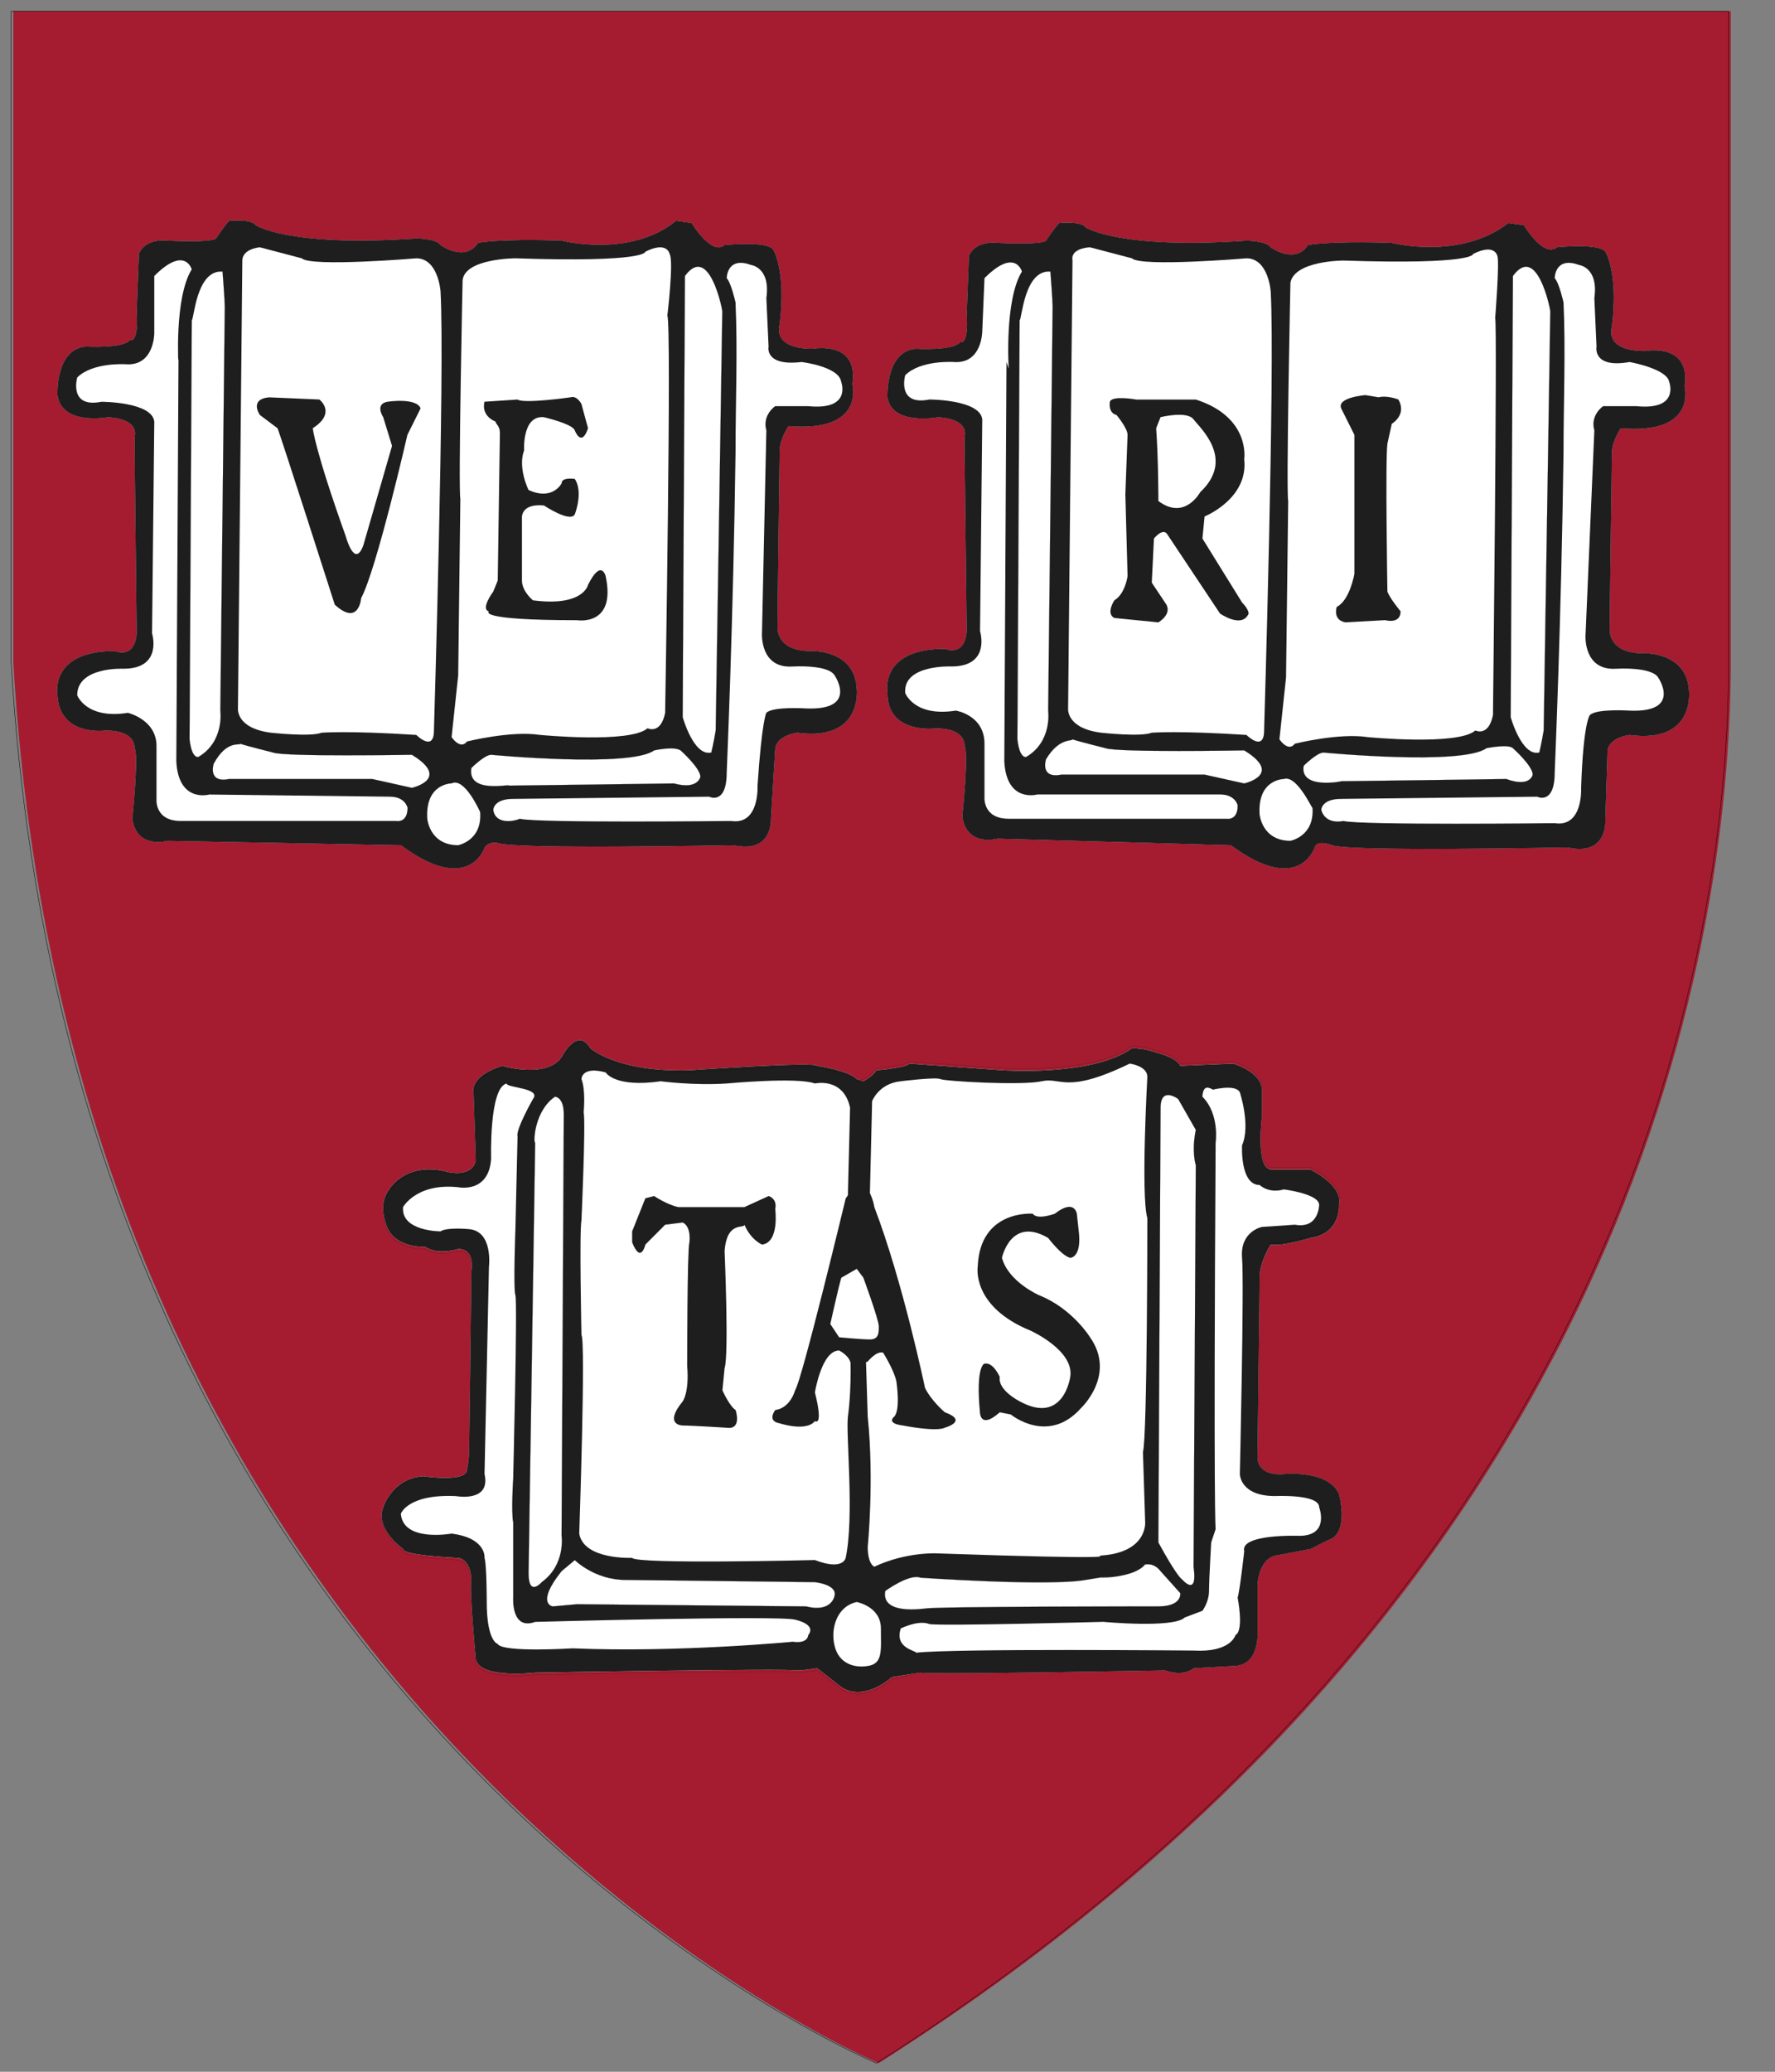 <svg width="36" height="42" viewBox="0 0 36 42" fill="none" xmlns="http://www.w3.org/2000/svg">
<rect x="0" y="0" width="36" height="42" fill="#808080" stroke="none"/>
<g clip-path="url(#clip0_2768_85828)">
<path d="M0.27 0.228H35.103V13.422C35.103 19.461 32.87 32.298 17.821 41.825C17.821 41.825 1.52 34.981 0.27 13.422V0.228Z" fill="#A51C30"/>
<path d="M0.226 0.228H35.059V13.422C35.059 19.461 32.827 32.253 17.777 41.825C17.777 41.825 1.476 35.026 0.226 13.422V0.228Z" stroke="black" stroke-width="0.008"/>
<path d="M26.663 17.18C26.663 17.18 26.351 18.164 24.966 17.135L20.232 17.001C20.232 17.001 19.607 17.18 19.518 16.554C19.518 16.554 19.652 15.257 19.562 15.122C19.562 15.122 19.607 14.765 18.982 14.765C18.982 14.765 18 14.899 18 14.049C18 14.049 17.821 13.154 19.161 13.154C19.161 13.154 19.562 13.333 19.607 12.797C19.607 12.797 19.562 9.129 19.562 8.86C19.562 8.86 19.697 8.503 19.027 8.458C19.027 8.458 18.089 8.637 18 8.055C18 8.055 17.955 7.116 18.58 7.071C18.58 7.071 19.339 7.116 19.473 6.937C19.473 6.937 19.652 7.027 19.607 6.356L19.652 5.193C19.652 5.193 19.741 4.88 20.232 4.924C20.232 4.924 21.126 4.969 21.215 4.88C21.215 4.88 21.393 4.611 21.483 4.522C21.483 4.522 21.929 4.477 22.019 4.611C22.019 4.611 22.689 5.059 25.279 4.88C25.279 4.88 25.681 4.88 25.77 5.014C25.77 5.014 26.261 5.372 26.529 4.969C26.529 4.969 26.931 4.88 28.226 4.924C28.226 4.924 29.611 5.282 30.593 4.522L30.906 4.567C30.906 4.567 31.308 5.237 31.576 5.014C31.576 5.014 32.424 4.924 32.558 5.103C32.558 5.103 32.826 5.506 32.692 6.624C32.692 6.624 32.513 7.116 33.362 7.116C33.362 7.116 34.3 6.937 34.166 7.832C34.166 7.832 34.434 8.816 32.871 8.682C32.871 8.682 32.692 8.95 32.692 9.174C32.692 9.174 32.647 12.394 32.647 12.752C32.647 12.752 32.603 13.244 33.317 13.244C33.317 13.244 34.21 13.199 34.255 14.004C34.255 14.004 34.389 15.078 33.049 14.899C33.049 14.899 32.647 14.944 32.603 15.212L32.558 16.643C32.558 16.643 32.603 17.359 31.799 17.18C31.665 17.18 27.378 17.269 27.02 17.135C26.887 17.09 26.708 17.046 26.663 17.18Z" fill="white"/>
<path d="M17.51 21.921C17.51 21.921 17.689 21.831 17.778 21.697C17.778 21.697 18.359 21.652 18.448 21.563L20.324 21.697C20.324 21.697 22.155 21.831 22.959 21.25C22.959 21.25 23.227 21.25 23.45 21.339C23.45 21.339 23.852 21.429 23.941 21.608L25.013 21.563C25.013 21.563 25.638 21.742 25.593 22.145V22.637C25.593 22.637 25.459 23.665 25.772 23.71H26.576C26.576 23.71 27.246 24.023 27.156 24.426C27.156 24.426 27.201 25.007 26.576 25.097C26.576 25.097 25.995 25.276 25.772 25.231C25.772 25.231 25.593 25.499 25.549 25.812L25.504 29.525C25.504 29.525 25.459 29.927 26.04 29.883C26.04 29.883 26.933 29.793 27.156 30.285C27.156 30.285 27.38 31.09 26.933 31.224L26.576 31.403L25.861 31.538C25.861 31.538 25.549 31.582 25.504 32.119V33.103C25.504 33.103 25.549 33.774 25.013 33.774L24.209 33.819C24.209 33.819 24.03 33.998 23.628 33.863C23.628 33.863 18.805 33.953 18.671 33.908L18.091 33.998C18.091 33.998 17.466 34.579 16.974 34.132L16.572 33.819C16.572 33.819 16.305 33.863 16.171 33.863C16.037 33.819 10.856 33.908 10.856 33.908C10.856 33.908 9.74 34.042 9.65 33.64C9.65 33.64 9.516 32.208 9.561 32.029C9.561 32.029 9.561 31.627 9.293 31.582C9.293 31.582 8.177 31.538 8.177 31.403C8.177 31.403 7.596 31.001 7.775 30.553C7.775 30.553 7.953 29.972 8.579 29.927C8.579 29.927 9.472 30.061 9.472 29.793C9.472 29.793 9.516 29.614 9.516 29.346C9.516 29.346 9.561 25.991 9.561 25.767C9.561 25.767 9.65 25.32 9.293 25.32C9.293 25.32 8.891 25.454 8.623 25.276C8.623 25.276 7.953 25.32 7.819 24.784C7.819 24.784 7.685 24.426 7.864 24.157C7.864 24.157 8.177 23.531 9.07 23.755C9.07 23.755 9.561 23.889 9.65 23.531L9.606 22.189C9.606 22.189 9.472 21.831 10.186 21.608C10.186 21.608 11.079 21.876 11.392 21.429C11.392 21.429 11.705 20.803 11.973 21.25C11.973 21.25 12.508 21.742 13.982 21.697C13.982 21.697 16.528 21.518 16.572 21.608C16.572 21.608 17.198 21.697 17.376 21.876L17.51 21.921Z" fill="white"/>
<path d="M9.829 17.18C9.829 17.18 9.517 18.164 8.132 17.135L3.398 17.046C3.398 17.046 2.773 17.224 2.684 16.598C2.684 16.598 2.818 15.301 2.729 15.167C2.729 15.167 2.773 14.809 2.148 14.809C2.148 14.809 1.21 14.943 1.166 14.094C1.166 14.094 0.987 13.199 2.327 13.199C2.327 13.199 2.729 13.378 2.773 12.841C2.773 12.841 2.729 9.173 2.729 8.86C2.729 8.86 2.863 8.502 2.193 8.458C2.193 8.458 1.255 8.637 1.166 8.01C1.166 8.01 1.121 7.071 1.746 7.026C1.746 7.026 2.505 7.071 2.639 6.892C2.639 6.892 2.818 6.982 2.773 6.311L2.818 5.148C2.818 5.148 2.907 4.835 3.398 4.879C3.398 4.879 4.292 4.924 4.381 4.835C4.381 4.835 4.56 4.566 4.649 4.477C4.649 4.477 5.095 4.432 5.185 4.566C5.185 4.566 5.855 5.014 8.445 4.835C8.445 4.835 8.847 4.835 8.936 4.969C8.936 4.969 9.427 5.327 9.695 4.924C9.695 4.924 10.097 4.835 11.392 4.879C11.392 4.879 12.777 5.237 13.714 4.477L14.027 4.522C14.027 4.522 14.429 5.193 14.697 4.969C14.697 4.969 15.546 4.879 15.679 5.058C15.679 5.058 15.947 5.461 15.813 6.579C15.813 6.579 15.635 7.071 16.483 7.071C16.483 7.071 17.421 6.892 17.287 7.787C17.287 7.787 17.555 8.771 15.992 8.637C15.992 8.637 15.813 8.905 15.813 9.129C15.813 9.129 15.769 12.349 15.769 12.707C15.769 12.707 15.724 13.199 16.439 13.199C16.439 13.199 17.332 13.154 17.376 13.959C17.376 13.959 17.51 15.033 16.171 14.854C16.171 14.854 15.769 14.899 15.724 15.167L15.635 16.598C15.635 16.598 15.679 17.314 14.876 17.135C14.742 17.135 10.454 17.224 10.097 17.09C10.097 17.09 9.919 17.046 9.829 17.18Z" fill="white"/>
<path d="M26.663 17.18C26.663 17.18 26.351 18.164 24.966 17.135L20.232 17.001C20.232 17.001 19.607 17.18 19.518 16.554C19.518 16.554 19.652 15.257 19.562 15.122C19.562 15.122 19.607 14.765 18.982 14.765C18.982 14.765 18 14.899 18 14.049C18 14.049 17.821 13.154 19.161 13.154C19.161 13.154 19.562 13.333 19.607 12.797C19.607 12.797 19.562 9.129 19.562 8.86C19.562 8.86 19.697 8.503 19.027 8.458C19.027 8.458 18.089 8.637 18 8.055C18 8.055 17.955 7.116 18.58 7.071C18.58 7.071 19.339 7.116 19.473 6.937C19.473 6.937 19.652 7.027 19.607 6.356L19.652 5.193C19.652 5.193 19.741 4.88 20.232 4.924C20.232 4.924 21.126 4.969 21.215 4.88C21.215 4.88 21.393 4.611 21.483 4.522C21.483 4.522 21.929 4.477 22.019 4.611C22.019 4.611 22.689 5.059 25.279 4.88C25.279 4.88 25.681 4.88 25.77 5.014C25.77 5.014 26.261 5.372 26.529 4.969C26.529 4.969 26.931 4.88 28.226 4.924C28.226 4.924 29.611 5.282 30.593 4.522L30.906 4.567C30.906 4.567 31.308 5.237 31.576 5.014C31.576 5.014 32.424 4.924 32.558 5.103C32.558 5.103 32.826 5.506 32.692 6.624C32.692 6.624 32.513 7.116 33.362 7.116C33.362 7.116 34.3 6.937 34.166 7.832C34.166 7.832 34.434 8.816 32.871 8.682C32.871 8.682 32.692 8.95 32.692 9.174C32.692 9.174 32.647 12.394 32.647 12.752C32.647 12.752 32.603 13.244 33.317 13.244C33.317 13.244 34.21 13.199 34.255 14.004C34.255 14.004 34.389 15.078 33.049 14.899C33.049 14.899 32.647 14.944 32.603 15.212L32.558 16.643C32.558 16.643 32.603 17.359 31.799 17.18C31.665 17.18 27.378 17.269 27.02 17.135C26.887 17.09 26.708 17.046 26.663 17.18Z" fill="#1E1E1E"/>
<path d="M26.663 17.18C26.663 17.18 26.351 18.164 24.966 17.135L20.232 17.001C20.232 17.001 19.607 17.18 19.518 16.554C19.518 16.554 19.652 15.257 19.562 15.122C19.562 15.122 19.607 14.765 18.982 14.765C18.982 14.765 18 14.899 18 14.049C18 14.049 17.821 13.154 19.161 13.154C19.161 13.154 19.562 13.333 19.607 12.797C19.607 12.797 19.562 9.129 19.562 8.86C19.562 8.86 19.697 8.503 19.027 8.458C19.027 8.458 18.089 8.637 18 8.055C18 8.055 17.955 7.116 18.58 7.071C18.58 7.071 19.339 7.116 19.473 6.937C19.473 6.937 19.652 7.027 19.607 6.356L19.652 5.193C19.652 5.193 19.741 4.88 20.232 4.924C20.232 4.924 21.126 4.969 21.215 4.88C21.215 4.88 21.393 4.611 21.483 4.522C21.483 4.522 21.929 4.477 22.019 4.611C22.019 4.611 22.689 5.059 25.279 4.88C25.279 4.88 25.681 4.88 25.77 5.014C25.77 5.014 26.261 5.372 26.529 4.969C26.529 4.969 26.931 4.88 28.226 4.924C28.226 4.924 29.611 5.282 30.593 4.522L30.906 4.567C30.906 4.567 31.308 5.237 31.576 5.014C31.576 5.014 32.424 4.924 32.558 5.103C32.558 5.103 32.826 5.506 32.692 6.624C32.692 6.624 32.513 7.116 33.362 7.116C33.362 7.116 34.3 6.937 34.166 7.832C34.166 7.832 34.434 8.816 32.871 8.682C32.871 8.682 32.692 8.95 32.692 9.174C32.692 9.174 32.647 12.394 32.647 12.752C32.647 12.752 32.603 13.244 33.317 13.244C33.317 13.244 34.21 13.199 34.255 14.004C34.255 14.004 34.389 15.078 33.049 14.899C33.049 14.899 32.647 14.944 32.603 15.212L32.558 16.643C32.558 16.643 32.603 17.359 31.799 17.18C31.665 17.18 27.378 17.269 27.02 17.135C26.887 17.09 26.708 17.046 26.663 17.18Z" stroke="black" stroke-width="0.002"/>
<path d="M21.304 5.505C21.304 5.505 21.349 6.087 21.349 6.221C21.349 6.355 21.259 14.406 21.259 14.406C21.259 14.406 21.349 15.033 20.813 15.346C20.813 15.346 20.679 15.39 20.634 14.988L20.679 6.489C20.724 6.489 20.768 5.461 21.304 5.505Z" fill="white"/>
<path d="M21.304 5.505C21.304 5.505 21.349 6.087 21.349 6.221C21.349 6.355 21.259 14.406 21.259 14.406C21.259 14.406 21.349 15.033 20.813 15.346C20.813 15.346 20.679 15.39 20.634 14.988L20.679 6.489C20.724 6.489 20.768 5.461 21.304 5.505Z" stroke="black" stroke-width="0.002"/>
<path d="M20.369 15.435C20.369 15.435 20.413 7.473 20.413 7.339C20.369 7.205 20.458 7.473 20.458 7.473C20.458 7.473 20.369 6.087 20.726 5.505C20.726 5.505 20.592 5.013 19.967 5.639L19.922 6.713C19.922 6.713 19.922 7.384 19.341 7.339C19.341 7.339 18.672 7.294 18.359 7.607C18.359 7.607 18.18 8.233 18.85 8.099C18.85 8.099 19.877 8.099 19.922 8.502L19.877 12.796C19.877 12.796 20.101 13.511 19.297 13.511C19.297 13.511 18.314 13.467 18.359 14.048C18.359 14.048 18.538 14.54 19.386 14.406C19.386 14.406 19.967 14.495 19.967 15.077V16.15C19.967 16.15 19.922 16.598 20.458 16.598H24.879C24.879 16.598 25.102 16.642 25.102 16.329C25.102 16.329 25.058 16.106 24.745 16.106H21.038C21.038 16.106 20.413 16.285 20.369 15.435Z" fill="white"/>
<path d="M21.215 15.391C21.215 15.391 21.081 15.793 21.528 15.704H24.431L25.235 15.883C25.235 15.883 26.039 15.704 25.235 15.212C25.235 15.212 22.645 15.257 22.421 15.167C22.421 15.167 21.885 15.033 21.751 14.988C21.751 15.033 21.483 14.944 21.215 15.391Z" fill="white"/>
<path d="M21.215 15.391C21.215 15.391 21.081 15.793 21.528 15.704H24.431L25.235 15.883C25.235 15.883 26.039 15.704 25.235 15.212C25.235 15.212 22.645 15.257 22.421 15.167C22.421 15.167 21.885 15.033 21.751 14.988C21.751 15.033 21.483 14.944 21.215 15.391Z" stroke="black" stroke-width="0.002"/>
<path d="M26.038 15.793C26.038 15.793 25.502 15.793 25.547 16.509C25.547 16.509 25.592 17.045 26.172 17.045C26.172 17.045 26.663 16.956 26.619 16.374C26.619 16.419 26.306 15.703 26.038 15.793Z" fill="white"/>
<path d="M26.441 15.524C26.441 15.524 26.709 15.256 26.843 15.256C26.843 15.256 29.657 15.524 30.148 15.167C30.148 15.167 30.594 15.077 30.684 15.167C30.684 15.167 31.086 15.524 31.086 15.704C31.086 15.704 31.041 15.972 30.55 15.793C30.55 15.793 27.379 15.838 27.2 15.838C27.245 15.838 26.352 16.017 26.441 15.524Z" fill="white"/>
<path d="M26.441 15.524C26.441 15.524 26.709 15.256 26.843 15.256C26.843 15.256 29.657 15.524 30.148 15.167C30.148 15.167 30.594 15.077 30.684 15.167C30.684 15.167 31.086 15.524 31.086 15.704C31.086 15.704 31.041 15.972 30.55 15.793C30.55 15.793 27.379 15.838 27.2 15.838C27.245 15.838 26.352 16.017 26.441 15.524Z" stroke="black" stroke-width="0.002"/>
<path d="M26.798 16.419C26.798 16.419 26.798 16.196 27.2 16.196L31.175 16.151C31.175 16.151 31.532 16.33 31.532 15.659C31.532 15.659 31.666 12.573 31.711 9.173C31.711 8.145 31.755 7.116 31.711 6.132C31.711 6.132 31.621 5.729 31.532 5.64C31.532 5.64 31.532 5.192 32.023 5.371C32.023 5.371 32.425 5.416 32.336 6.042L32.38 7.026C32.38 7.026 32.291 7.474 33.05 7.339C33.05 7.339 33.81 7.474 33.854 7.742C33.854 7.742 34.078 8.323 33.184 8.234H32.514C32.514 8.234 32.246 8.413 32.336 8.726L32.157 12.886C32.157 12.886 32.112 13.601 32.782 13.557C32.782 13.557 33.497 13.512 33.631 13.736C33.631 13.736 34.122 14.451 33.05 14.406C33.05 14.406 32.38 14.362 32.246 14.496C32.246 14.496 32.112 14.63 32.068 15.972C32.068 15.972 32.112 16.777 31.532 16.688C31.532 16.688 27.602 16.732 27.245 16.643C27.245 16.643 26.887 16.732 26.798 16.419Z" fill="white"/>
<path d="M21.752 5.282L21.663 14.362C21.663 14.362 21.618 14.764 22.333 14.854C22.333 14.854 23.137 14.943 23.36 14.854C23.36 14.854 23.896 14.809 25.28 14.899C25.28 14.899 25.638 15.257 25.638 14.809C25.638 14.809 25.861 7.474 25.772 5.908C25.772 5.908 25.727 5.237 25.28 5.237C25.28 5.237 23.137 5.416 22.958 5.237L22.11 5.014C22.02 5.014 21.708 5.058 21.752 5.282Z" fill="white"/>
<path d="M26.172 5.729C26.172 5.729 26.083 9.978 26.127 10.157L26.083 13.735L25.949 14.988C25.949 14.988 26.127 15.256 26.261 15.077C26.261 15.077 27.154 14.854 27.735 14.943C27.735 14.943 29.566 15.122 29.923 14.809C29.923 14.809 30.191 14.943 30.28 14.496C30.28 14.496 30.37 6.579 30.325 6.445C30.325 6.445 30.414 5.327 30.37 5.192C30.37 5.192 30.325 4.924 29.878 5.148C29.878 5.148 29.923 5.371 27.244 5.282C27.244 5.282 26.261 5.282 26.172 5.729Z" fill="white"/>
<path d="M30.684 5.595L30.639 14.54C30.639 14.54 30.862 15.345 31.22 15.256C31.22 15.256 31.264 15.077 31.309 14.809L31.443 6.31C31.443 6.266 31.175 4.924 30.684 5.595Z" fill="white"/>
<path d="M30.684 5.595L30.639 14.54C30.639 14.54 30.862 15.345 31.22 15.256C31.22 15.256 31.264 15.077 31.309 14.809L31.443 6.31C31.443 6.266 31.175 4.924 30.684 5.595Z" stroke="black" stroke-width="0.002"/>
<path d="M27.201 8.278C27.111 8.054 27.692 8.01 27.692 8.01L27.96 8.054C28.139 8.01 28.362 8.099 28.362 8.099C28.54 8.412 28.228 8.591 28.228 8.591L28.139 8.994C28.094 9.307 28.139 11.991 28.139 11.991C28.183 12.125 28.406 12.393 28.406 12.393C28.406 12.662 28.094 12.572 28.094 12.572L27.29 12.617C27.022 12.572 27.111 12.304 27.111 12.304C27.379 12.169 27.469 11.633 27.469 11.633V8.815L27.201 8.278Z" fill="#1E1E1E"/>
<path d="M23.404 10.917L23.36 11.812L23.628 12.214C23.806 12.438 23.494 12.617 23.494 12.617L22.601 12.528C22.422 12.438 22.601 12.17 22.601 12.17C22.824 12.036 22.869 11.678 22.869 11.678L22.824 10.023L22.869 8.815C22.869 8.681 22.645 8.413 22.645 8.413C22.466 8.368 22.511 8.144 22.511 8.144C22.556 8.01 23.047 8.1 23.047 8.1H24.253C25.369 8.457 25.235 9.307 25.235 9.307C25.325 10.112 24.431 10.47 24.431 10.47L24.387 10.917L25.191 12.214C25.325 12.349 25.325 12.438 25.325 12.438C25.191 12.751 24.744 12.438 24.744 12.438L23.672 10.828C23.583 10.694 23.404 10.917 23.404 10.917ZM23.449 8.681C23.494 9.307 23.494 10.157 23.494 10.157C24.03 10.56 24.342 9.978 24.342 9.978C25.057 9.307 24.342 8.681 24.208 8.502C24.074 8.323 23.538 8.457 23.538 8.457L23.449 8.681Z" fill="#1E1E1E"/>
<path d="M17.51 21.921C17.51 21.921 17.689 21.831 17.778 21.697C17.778 21.697 18.359 21.652 18.448 21.563L20.324 21.697C20.324 21.697 22.155 21.831 22.959 21.25C22.959 21.25 23.227 21.25 23.45 21.339C23.45 21.339 23.852 21.429 23.941 21.608L25.013 21.563C25.013 21.563 25.638 21.742 25.593 22.145V22.637C25.593 22.637 25.459 23.665 25.772 23.71H26.576C26.576 23.71 27.246 24.023 27.156 24.426C27.156 24.426 27.201 25.007 26.576 25.097C26.576 25.097 25.995 25.276 25.772 25.231C25.772 25.231 25.593 25.499 25.549 25.812L25.504 29.525C25.504 29.525 25.459 29.927 26.04 29.883C26.04 29.883 26.933 29.793 27.156 30.285C27.156 30.285 27.38 31.09 26.933 31.224L26.576 31.403L25.861 31.538C25.861 31.538 25.549 31.582 25.504 32.119V33.103C25.504 33.103 25.549 33.774 25.013 33.774L24.209 33.819C24.209 33.819 24.03 33.998 23.628 33.863C23.628 33.863 18.805 33.953 18.671 33.908L18.091 33.998C18.091 33.998 17.466 34.579 16.974 34.132L16.572 33.819C16.572 33.819 16.305 33.863 16.171 33.863C16.037 33.819 10.856 33.908 10.856 33.908C10.856 33.908 9.74 34.042 9.65 33.64C9.65 33.64 9.516 32.208 9.561 32.029C9.561 32.029 9.561 31.627 9.293 31.582C9.293 31.582 8.177 31.538 8.177 31.403C8.177 31.403 7.596 31.001 7.775 30.553C7.775 30.553 7.953 29.972 8.579 29.927C8.579 29.927 9.472 30.061 9.472 29.793C9.472 29.793 9.516 29.614 9.516 29.346C9.516 29.346 9.561 25.991 9.561 25.767C9.561 25.767 9.65 25.32 9.293 25.32C9.293 25.32 8.891 25.454 8.623 25.276C8.623 25.276 7.953 25.32 7.819 24.784C7.819 24.784 7.685 24.426 7.864 24.157C7.864 24.157 8.177 23.531 9.07 23.755C9.07 23.755 9.561 23.889 9.65 23.531L9.606 22.189C9.606 22.189 9.472 21.831 10.186 21.608C10.186 21.608 11.079 21.876 11.392 21.429C11.392 21.429 11.705 20.803 11.973 21.25C11.973 21.25 12.508 21.742 13.982 21.697C13.982 21.697 16.528 21.518 16.572 21.608C16.572 21.608 17.198 21.697 17.376 21.876L17.51 21.921Z" fill="#1E1E1E"/>
<path d="M17.51 21.876C17.51 21.876 17.689 21.787 17.778 21.653C17.778 21.653 18.359 21.608 18.448 21.518L20.324 21.653C20.324 21.653 22.155 21.787 22.959 21.205C22.959 21.205 23.227 21.205 23.45 21.295C23.45 21.295 23.852 21.384 23.941 21.563L25.013 21.518C25.013 21.518 25.638 21.697 25.593 22.1V22.592C25.593 22.592 25.459 23.621 25.772 23.666H26.576C26.576 23.666 27.246 23.979 27.156 24.381C27.156 24.381 27.201 24.963 26.576 25.052C26.576 25.052 25.995 25.231 25.772 25.186C25.772 25.186 25.593 25.455 25.549 25.768L25.504 29.525C25.504 29.525 25.459 29.927 26.04 29.883C26.04 29.883 26.933 29.793 27.156 30.285C27.156 30.285 27.38 31.09 26.933 31.225L26.576 31.404L25.861 31.538C25.861 31.538 25.549 31.582 25.504 32.119V33.103C25.504 33.103 25.549 33.774 25.013 33.774L24.209 33.819C24.209 33.819 24.03 33.998 23.628 33.864C23.628 33.864 18.805 33.953 18.671 33.908L18.091 34.042C18.091 34.042 17.466 34.624 16.974 34.177L16.572 33.864C16.572 33.864 16.305 33.908 16.171 33.908C16.037 33.864 10.856 33.953 10.856 33.953C10.856 33.953 9.74 34.087 9.65 33.685C9.65 33.685 9.516 32.253 9.561 32.074C9.561 32.074 9.561 31.672 9.293 31.627C9.293 31.627 8.177 31.582 8.177 31.448C8.177 31.448 7.596 31.001 7.775 30.598C7.775 30.598 7.953 30.017 8.579 29.972C8.579 29.972 9.472 30.106 9.472 29.838C9.472 29.838 9.516 29.659 9.516 29.391C9.516 29.391 9.561 26.036 9.561 25.812C9.561 25.812 9.65 25.365 9.293 25.365C9.293 25.365 8.891 25.499 8.623 25.32C8.623 25.32 7.953 25.365 7.819 24.828C7.819 24.828 7.685 24.471 7.864 24.202C7.864 24.202 8.177 23.576 9.07 23.8C9.07 23.8 9.561 23.934 9.65 23.576L9.606 22.234C9.606 22.234 9.472 21.876 10.186 21.653C10.186 21.653 11.079 21.921 11.392 21.474C11.392 21.474 11.705 20.848 11.973 21.295C11.973 21.295 12.508 21.787 13.982 21.742C13.982 21.742 16.528 21.563 16.572 21.653C16.572 21.653 17.198 21.742 17.376 21.921L17.51 21.876Z" stroke="black" stroke-width="0.002"/>
<path d="M18.269 33.013C18.269 33.013 18.626 32.834 18.849 32.924C19.073 32.968 22.377 32.879 22.377 32.879C22.377 32.879 23.806 33.013 24.029 32.79L24.387 32.655C24.387 32.655 24.521 32.477 24.521 32.253C24.521 32.029 24.565 31.269 24.565 31.269L24.655 31C24.655 31 24.61 30.732 24.655 23.173C24.655 23.173 24.744 22.591 24.387 22.234C24.387 22.234 24.387 22.01 24.521 22.055C24.655 22.099 24.565 22.099 24.565 22.099C24.565 22.099 25.057 21.965 25.146 22.144C25.146 22.144 25.369 22.815 25.191 23.218C25.191 23.218 25.146 24.023 25.548 24.023C25.548 24.023 25.727 24.202 26.039 24.112C26.039 24.112 26.754 24.202 26.754 24.425C26.754 24.425 26.754 24.917 26.262 24.828L25.593 24.873C25.593 24.873 25.146 24.962 25.191 25.499C25.235 26.036 25.146 29.882 25.146 29.882C25.146 29.882 25.146 30.329 25.86 30.329C25.86 30.329 26.754 30.285 26.754 30.553C26.754 30.553 26.977 31.135 26.352 31.135C26.352 31.135 25.146 31.09 25.235 31.448C25.235 31.448 25.146 32.253 25.101 32.387C25.101 32.387 25.235 33.058 25.057 33.147C25.057 33.147 24.967 33.505 24.208 33.461C24.208 33.461 19.34 33.416 18.581 33.505C18.581 33.461 18.135 33.416 18.269 33.013Z" fill="white"/>
<path d="M17.375 32.477C17.375 32.477 17.866 32.566 17.866 33.013C17.866 33.461 17.911 33.729 17.598 33.774C17.33 33.818 17.017 33.729 16.928 33.371C16.839 33.013 16.973 32.566 17.375 32.477Z" fill="white"/>
<path d="M17.954 32.253C17.954 32.253 18.445 31.895 18.669 31.984C18.669 31.984 21.259 32.163 22.018 32.029C22.822 31.895 22.331 31.984 22.331 31.984C22.331 31.984 23.001 31.984 23.224 31.716C23.224 31.716 23.402 31.671 23.537 31.85L23.938 32.297C23.938 32.297 23.983 32.566 23.492 32.566C23.492 32.566 18.892 32.566 18.758 32.611C18.713 32.611 17.865 32.745 17.954 32.253Z" fill="white"/>
<path d="M17.954 32.253C17.954 32.253 18.445 31.895 18.669 31.984C18.669 31.984 21.259 32.163 22.018 32.029C22.822 31.895 22.331 31.984 22.331 31.984C22.331 31.984 23.001 31.984 23.224 31.716C23.224 31.716 23.402 31.671 23.537 31.85L23.938 32.297C23.938 32.297 23.983 32.566 23.492 32.566C23.492 32.566 18.892 32.566 18.758 32.611C18.713 32.611 17.865 32.745 17.954 32.253Z" stroke="black" stroke-width="0.002"/>
<path d="M11.256 22.233C11.256 22.233 11.435 22.233 11.435 22.591L11.39 31.134C11.39 31.134 11.479 31.716 10.988 32.074C10.988 32.074 10.72 32.387 10.72 31.895L10.854 23.173C10.809 23.128 10.854 22.502 11.256 22.233Z" fill="white"/>
<path d="M11.256 22.233C11.256 22.233 11.435 22.233 11.435 22.591L11.39 31.134C11.39 31.134 11.479 31.716 10.988 32.074C10.988 32.074 10.72 32.387 10.72 31.895L10.854 23.173C10.809 23.128 10.854 22.502 11.256 22.233Z" stroke="black" stroke-width="0.002"/>
<path d="M10.81 22.279C10.81 22.279 10.453 22.905 10.497 23.039L10.453 24.918C10.453 24.918 10.408 26.126 10.453 26.26C10.497 26.394 10.408 29.972 10.408 29.972C10.408 29.972 10.363 30.643 10.408 30.867V32.388C10.408 32.388 10.363 33.059 10.854 32.88C10.854 32.88 15.812 32.745 16.124 32.835C16.124 32.835 16.571 32.924 16.392 33.148C16.392 33.148 16.392 33.327 16.079 33.282C16.079 33.282 13.757 33.506 11.614 33.416C11.614 33.416 10.184 33.506 10.095 33.327C10.095 33.327 9.872 33.282 9.872 32.477C9.872 32.477 9.872 31.717 9.827 31.582C9.827 31.582 9.872 31.18 9.157 31.09C9.157 31.09 8.175 31.269 8.13 30.688C8.13 30.688 8.264 30.285 9.247 30.33C9.247 30.33 9.961 30.464 9.827 29.883L9.917 25.678C9.917 25.678 10.006 24.963 9.515 24.918C9.515 24.918 9.068 24.873 8.934 24.963C8.934 24.963 8.13 24.963 8.175 24.471C8.175 24.471 8.443 23.979 9.291 24.068C9.291 24.068 9.917 24.202 9.961 23.487C9.961 23.487 9.917 22.055 10.274 21.966C10.274 22.055 10.988 22.055 10.81 22.279Z" fill="white"/>
<path d="M11.658 31.627C11.658 31.627 12.06 32.029 12.685 32.029L16.526 32.074C16.526 32.074 16.973 32.119 16.928 32.343C16.928 32.343 16.883 32.7 16.347 32.566L11.703 32.522L11.212 32.566C11.212 32.566 10.854 32.522 11.39 31.851L11.658 31.627Z" fill="white"/>
<path d="M11.658 31.627C11.658 31.627 12.06 32.029 12.685 32.029L16.526 32.074C16.526 32.074 16.973 32.119 16.928 32.343C16.928 32.343 16.883 32.7 16.347 32.566L11.703 32.522L11.212 32.566C11.212 32.566 10.854 32.522 11.39 31.851L11.658 31.627Z" stroke="black" stroke-width="0.002"/>
<path d="M23.494 31.27C23.494 31.27 23.851 31.94 23.985 32.03C23.985 32.03 24.297 32.388 24.208 31.762L24.253 23.621C24.253 23.621 24.163 23.352 24.253 22.905L23.895 22.279C23.895 22.279 23.538 22.011 23.538 22.458L23.494 31.135V31.27Z" fill="white"/>
<path d="M23.494 31.27C23.494 31.27 23.851 31.94 23.985 32.03C23.985 32.03 24.297 32.388 24.208 31.762L24.253 23.621C24.253 23.621 24.163 23.352 24.253 22.905L23.895 22.279C23.895 22.279 23.538 22.011 23.538 22.458L23.494 31.135V31.27Z" stroke="black" stroke-width="0.002"/>
<path d="M17.241 27.377C17.241 27.377 17.286 28.048 17.197 28.719C17.152 29.077 17.331 30.732 17.152 31.582C17.152 31.582 17.107 31.85 16.527 31.626C16.527 31.626 12.909 31.716 12.82 31.582C12.82 31.582 11.838 31.626 11.748 31.09C11.748 31.09 11.882 27.198 11.793 27.064C11.793 27.064 11.748 24.962 11.793 24.738C11.793 24.738 11.882 22.77 11.838 22.547C11.838 22.547 11.882 22.099 11.793 21.876C11.793 21.876 11.793 21.607 12.284 21.741C12.284 21.741 12.463 22.055 13.401 21.92C13.401 21.92 14.071 22.01 14.741 21.965C14.741 21.965 16.17 21.831 16.527 21.965C16.527 21.965 17.107 21.831 17.241 22.457L17.197 24.201L17.375 24.783L17.554 24.649L17.643 24.201L17.688 22.323C17.688 22.323 17.822 21.965 18.268 21.92C18.268 21.92 18.983 21.831 19.072 21.876C19.162 21.92 20.725 22.01 21.127 21.92C21.529 21.831 21.618 22.189 22.913 21.562C22.913 21.562 23.27 21.607 23.27 21.831C23.27 21.831 23.136 24.246 23.27 24.694C23.27 24.694 23.27 29.122 23.181 29.435L23.226 30.866C23.226 30.866 23.27 31.492 22.288 31.537C22.288 31.537 22.913 31.626 19.028 31.492C19.028 31.492 18.402 31.448 17.733 31.761C17.733 31.761 17.599 31.716 17.599 31.358C17.599 31.358 17.733 30.016 17.599 28.719L17.554 27.288L17.241 27.377Z" fill="white"/>
<path d="M14.696 25.365C14.696 25.365 14.786 27.468 14.696 27.736L14.652 28.183C14.652 28.183 14.786 28.496 14.92 28.586C14.92 28.586 15.054 28.988 14.741 28.944C14.741 28.944 14.027 28.899 13.848 28.899C13.848 28.899 13.446 28.899 13.848 28.407C13.848 28.407 13.982 28.228 13.937 27.691C13.937 27.691 13.937 25.321 13.982 25.186C13.982 25.186 14.027 24.873 13.848 24.784L13.491 24.828L13.089 25.231C13.089 25.231 12.999 25.634 12.821 25.186V24.963L13.089 24.292L13.267 24.247C13.267 24.247 13.535 24.426 13.758 24.471H15.098L15.589 24.247C15.589 24.247 15.768 24.292 15.723 24.515C15.723 24.515 15.813 25.186 15.456 25.231C15.456 25.231 15.232 25.142 15.098 24.828C15.098 24.918 14.741 24.739 14.696 25.365Z" fill="#1E1E1E"/>
<path d="M20.946 24.605C20.946 24.605 19.875 24.515 19.83 25.678C19.83 25.678 19.696 26.484 20.902 26.976C20.902 26.976 21.795 27.378 21.706 27.915C21.706 27.915 21.572 28.899 20.678 28.407C20.678 28.407 20.232 28.183 20.277 27.915C20.277 27.915 20.143 27.602 19.964 27.646C19.964 27.646 19.785 27.691 19.875 28.631C19.875 28.631 19.875 28.988 20.277 28.631L20.5 28.675C20.5 28.675 21.259 29.302 21.929 28.541C21.929 28.541 22.643 27.87 22.108 27.11C22.108 27.11 21.75 26.528 21.08 26.26C21.08 26.26 20.455 25.992 20.321 25.5C20.321 25.5 20.5 24.65 21.259 25.097C21.259 25.097 21.527 25.455 21.706 25.5C21.706 25.5 21.929 25.5 21.884 25.008L21.84 24.605C21.84 24.605 21.795 24.292 21.393 24.605C21.393 24.605 21.036 24.739 20.946 24.605Z" fill="#1E1E1E"/>
<path d="M17.51 24.023C17.689 24.157 17.733 24.471 17.733 24.471C18.314 25.991 18.761 28.138 18.761 28.138C18.895 28.407 19.162 28.63 19.162 28.63C19.654 28.809 19.162 28.943 19.162 28.943C18.984 29.033 18.314 28.899 18.314 28.899C17.957 28.854 18.135 28.72 18.135 28.72C18.269 28.585 18.18 28.004 18.18 28.004C18.135 27.78 17.912 27.423 17.912 27.423C17.778 27.378 17.599 27.602 17.599 27.602C17.599 27.602 17.287 27.736 17.242 27.602C17.198 27.467 17.019 27.378 17.019 27.378C16.662 27.378 16.528 28.228 16.528 28.228C16.706 28.943 16.528 28.809 16.528 28.809C16.349 29.033 15.813 28.854 15.813 28.854C15.545 28.809 15.724 28.585 15.724 28.585C16.036 28.541 16.126 28.183 16.126 28.183C16.26 28.004 17.153 24.292 17.153 24.292C17.242 24.202 17.287 23.889 17.51 24.023ZM17.064 25.902C17.019 26.036 16.84 26.841 16.84 26.841L17.019 27.11C17.019 27.11 17.465 27.154 17.644 27.154C17.823 27.154 17.823 27.02 17.823 26.886C17.823 26.752 17.51 25.902 17.51 25.902L17.376 25.723L17.064 25.902Z" fill="#1E1E1E"/>
<path d="M9.829 17.18C9.829 17.18 9.517 18.164 8.132 17.135L3.398 17.046C3.398 17.046 2.773 17.224 2.684 16.598C2.684 16.598 2.818 15.301 2.729 15.167C2.729 15.167 2.773 14.809 2.148 14.809C2.148 14.809 1.21 14.943 1.166 14.094C1.166 14.094 0.987 13.199 2.327 13.199C2.327 13.199 2.729 13.378 2.773 12.841C2.773 12.841 2.729 9.173 2.729 8.86C2.729 8.86 2.863 8.502 2.193 8.458C2.193 8.458 1.255 8.637 1.166 8.01C1.166 8.01 1.121 7.071 1.746 7.026C1.746 7.026 2.505 7.071 2.639 6.892C2.639 6.892 2.818 6.982 2.773 6.311L2.818 5.148C2.818 5.148 2.907 4.835 3.398 4.879C3.398 4.879 4.292 4.924 4.381 4.835C4.381 4.835 4.56 4.566 4.649 4.477C4.649 4.477 5.095 4.432 5.185 4.566C5.185 4.566 5.855 5.014 8.445 4.835C8.445 4.835 8.847 4.835 8.936 4.969C8.936 4.969 9.427 5.327 9.695 4.924C9.695 4.924 10.097 4.835 11.392 4.879C11.392 4.879 12.777 5.237 13.714 4.477L14.027 4.522C14.027 4.522 14.429 5.193 14.697 4.969C14.697 4.969 15.546 4.879 15.679 5.058C15.679 5.058 15.947 5.461 15.813 6.579C15.813 6.579 15.635 7.071 16.483 7.071C16.483 7.071 17.421 6.892 17.287 7.787C17.287 7.787 17.555 8.771 15.992 8.637C15.992 8.637 15.813 8.905 15.813 9.129C15.813 9.129 15.769 12.349 15.769 12.707C15.769 12.707 15.724 13.199 16.439 13.199C16.439 13.199 17.332 13.154 17.376 13.959C17.376 13.959 17.51 15.033 16.171 14.854C16.171 14.854 15.769 14.899 15.724 15.167L15.635 16.598C15.635 16.598 15.679 17.314 14.876 17.135C14.742 17.135 10.454 17.224 10.097 17.09C10.097 17.09 9.919 17.046 9.829 17.18Z" fill="#1E1E1E"/>
<path d="M9.829 17.18C9.829 17.18 9.517 18.164 8.132 17.135L3.398 17.046C3.398 17.046 2.773 17.224 2.684 16.598C2.684 16.598 2.818 15.301 2.729 15.167C2.729 15.167 2.773 14.809 2.148 14.809C2.148 14.809 1.21 14.943 1.166 14.094C1.166 14.094 0.987 13.199 2.327 13.199C2.327 13.199 2.729 13.378 2.773 12.841C2.773 12.841 2.729 9.173 2.729 8.86C2.729 8.86 2.863 8.502 2.193 8.458C2.193 8.458 1.255 8.637 1.166 8.01C1.166 8.01 1.121 7.071 1.746 7.026C1.746 7.026 2.505 7.071 2.639 6.892C2.639 6.892 2.818 6.982 2.773 6.311L2.818 5.148C2.818 5.148 2.907 4.835 3.398 4.879C3.398 4.879 4.292 4.924 4.381 4.835C4.381 4.835 4.56 4.566 4.649 4.477C4.649 4.477 5.095 4.432 5.185 4.566C5.185 4.566 5.855 5.014 8.445 4.835C8.445 4.835 8.847 4.835 8.936 4.969C8.936 4.969 9.427 5.327 9.695 4.924C9.695 4.924 10.097 4.835 11.392 4.879C11.392 4.879 12.777 5.237 13.714 4.477L14.027 4.522C14.027 4.522 14.429 5.193 14.697 4.969C14.697 4.969 15.546 4.879 15.679 5.058C15.679 5.058 15.947 5.461 15.813 6.579C15.813 6.579 15.635 7.071 16.483 7.071C16.483 7.071 17.421 6.892 17.287 7.787C17.287 7.787 17.555 8.771 15.992 8.637C15.992 8.637 15.813 8.905 15.813 9.129C15.813 9.129 15.769 12.349 15.769 12.707C15.769 12.707 15.724 13.199 16.439 13.199C16.439 13.199 17.332 13.154 17.376 13.959C17.376 13.959 17.51 15.033 16.171 14.854C16.171 14.854 15.769 14.899 15.724 15.167L15.635 16.598C15.635 16.598 15.679 17.314 14.876 17.135C14.742 17.135 10.454 17.224 10.097 17.09C10.097 17.09 9.919 17.046 9.829 17.18Z" stroke="black" stroke-width="0.002"/>
<path d="M4.514 5.505C4.514 5.505 4.559 6.087 4.559 6.221C4.559 6.355 4.469 14.406 4.469 14.406C4.469 14.406 4.559 15.033 4.023 15.346C4.023 15.346 3.889 15.39 3.844 14.988L3.889 6.489C3.933 6.489 3.978 5.461 4.514 5.505Z" fill="white"/>
<path d="M4.514 5.505C4.514 5.505 4.559 6.087 4.559 6.221C4.559 6.355 4.469 14.406 4.469 14.406C4.469 14.406 4.559 15.033 4.023 15.346C4.023 15.346 3.889 15.39 3.844 14.988L3.889 6.489C3.933 6.489 3.978 5.461 4.514 5.505Z" stroke="black" stroke-width="0.002"/>
<path d="M3.576 15.435C3.576 15.435 3.62 7.474 3.62 7.295C3.576 7.161 3.62 7.429 3.62 7.429C3.62 7.429 3.531 6.043 3.888 5.461C3.888 5.461 3.754 4.969 3.129 5.595V6.758C3.129 6.758 3.129 7.429 2.548 7.384C2.548 7.384 1.879 7.34 1.566 7.653C1.566 7.653 1.387 8.279 2.057 8.145C2.057 8.145 3.084 8.145 3.129 8.547L3.084 12.841C3.084 12.841 3.308 13.557 2.504 13.557C2.504 13.557 1.566 13.512 1.566 14.094C1.566 14.094 1.745 14.586 2.593 14.451C2.593 14.451 3.174 14.586 3.174 15.122V16.196C3.174 16.196 3.129 16.643 3.665 16.643H8.041C8.041 16.643 8.265 16.688 8.265 16.375C8.265 16.375 8.22 16.151 7.907 16.151L4.245 16.107C4.245 16.107 3.62 16.285 3.576 15.435Z" fill="white"/>
<path d="M4.335 15.48C4.335 15.48 4.201 15.882 4.647 15.793H7.55L8.354 15.972C8.354 15.972 9.158 15.793 8.354 15.301C8.354 15.301 5.764 15.345 5.54 15.256C5.54 15.256 5.005 15.122 4.871 15.077C4.871 15.122 4.603 14.988 4.335 15.48Z" fill="white"/>
<path d="M4.335 15.48C4.335 15.48 4.201 15.882 4.647 15.793H7.55L8.354 15.972C8.354 15.972 9.158 15.793 8.354 15.301C8.354 15.301 5.764 15.345 5.54 15.256C5.54 15.256 5.005 15.122 4.871 15.077C4.871 15.122 4.603 14.988 4.335 15.48Z" stroke="black" stroke-width="0.002"/>
<path d="M9.157 15.882C9.157 15.882 8.621 15.882 8.666 16.598C8.666 16.598 8.711 17.134 9.291 17.134C9.291 17.134 9.783 17.045 9.738 16.463C9.738 16.463 9.425 15.748 9.157 15.882Z" fill="white"/>
<path d="M9.56 15.569C9.56 15.569 9.828 15.301 9.962 15.301C9.962 15.301 12.776 15.569 13.267 15.212C13.267 15.212 13.669 15.122 13.803 15.212C13.803 15.212 14.205 15.569 14.205 15.748C14.205 15.748 14.16 16.017 13.669 15.883C13.669 15.883 10.454 15.927 10.32 15.927C10.364 15.883 9.471 16.106 9.56 15.569Z" fill="white"/>
<path d="M9.56 15.569C9.56 15.569 9.828 15.301 9.962 15.301C9.962 15.301 12.776 15.569 13.267 15.212C13.267 15.212 13.669 15.122 13.803 15.212C13.803 15.212 14.205 15.569 14.205 15.748C14.205 15.748 14.16 16.017 13.669 15.883C13.669 15.883 10.454 15.927 10.32 15.927C10.364 15.883 9.471 16.106 9.56 15.569Z" stroke="black" stroke-width="0.002"/>
<path d="M10.005 16.419C10.005 16.419 10.005 16.196 10.407 16.196L14.382 16.151C14.382 16.151 14.739 16.33 14.739 15.659C14.739 15.659 14.873 12.573 14.918 9.173C14.918 8.145 14.962 7.116 14.918 6.132C14.918 6.132 14.828 5.729 14.739 5.64C14.739 5.64 14.739 5.192 15.23 5.371C15.23 5.371 15.632 5.416 15.543 6.042L15.588 7.026C15.588 7.026 15.498 7.429 16.257 7.339C16.257 7.339 17.017 7.429 17.061 7.742C17.061 7.742 17.285 8.323 16.391 8.234H15.722C15.722 8.234 15.454 8.413 15.543 8.726L15.454 12.841C15.454 12.841 15.409 13.557 16.079 13.512C16.079 13.512 16.793 13.467 16.927 13.691C16.927 13.691 17.419 14.406 16.347 14.362C16.347 14.362 15.677 14.317 15.543 14.451C15.543 14.451 15.454 14.585 15.364 15.927C15.364 15.927 15.409 16.732 14.828 16.643C14.828 16.643 10.898 16.688 10.541 16.598C10.452 16.643 10.05 16.732 10.005 16.419Z" fill="white"/>
<path d="M4.915 5.282L4.826 14.362C4.826 14.362 4.781 14.764 5.496 14.854C5.496 14.854 6.3 14.943 6.523 14.854C6.523 14.854 7.059 14.809 8.443 14.899C8.443 14.899 8.801 15.257 8.801 14.809C8.801 14.809 9.024 7.474 8.935 5.908C8.935 5.908 8.89 5.237 8.443 5.237C8.443 5.237 6.3 5.416 6.121 5.237L5.273 5.014C5.228 5.014 4.915 5.058 4.915 5.282Z" fill="white"/>
<path d="M13.891 5.595L13.846 14.54C13.846 14.54 14.069 15.345 14.427 15.256C14.427 15.256 14.471 15.077 14.516 14.809L14.65 6.31C14.65 6.266 14.382 4.924 13.891 5.595Z" fill="white"/>
<path d="M13.891 5.595L13.846 14.54C13.846 14.54 14.069 15.345 14.427 15.256C14.427 15.256 14.471 15.077 14.516 14.809L14.65 6.31C14.65 6.266 14.382 4.924 13.891 5.595Z" stroke="black" stroke-width="0.002"/>
<path d="M9.382 5.684C9.382 5.684 9.293 9.933 9.337 10.112L9.293 13.691L9.159 14.943C9.159 14.943 9.337 15.211 9.471 15.032C9.471 15.032 10.364 14.809 10.945 14.898C10.945 14.898 12.776 15.077 13.133 14.764C13.133 14.764 13.401 14.898 13.49 14.451C13.49 14.451 13.624 6.534 13.535 6.4C13.535 6.4 13.669 5.282 13.58 5.147C13.58 5.147 13.535 4.879 13.088 5.103C13.088 5.103 13.133 5.326 10.454 5.237C10.454 5.237 9.427 5.237 9.382 5.684Z" fill="white"/>
<path d="M8.531 8.278L8.263 8.815C8.263 8.815 7.638 11.543 7.325 12.125C7.325 12.125 7.281 12.706 6.79 12.259C6.79 12.259 5.673 8.77 5.628 8.681L5.271 8.413C5.271 8.413 5.048 8.099 5.45 8.055L6.477 8.099C6.477 8.099 6.834 8.368 6.343 8.681C6.343 8.681 6.388 9.128 7.013 10.873C7.013 10.873 7.192 11.543 7.37 11.052L7.951 9.039L7.772 8.457C7.772 8.457 7.593 8.189 7.861 8.144C7.861 8.144 8.442 8.055 8.531 8.278Z" fill="#1E1E1E"/>
<path d="M10.139 8.771L10.095 11.768L10.005 11.991C10.005 11.991 9.737 12.349 9.916 12.394C9.916 12.394 9.648 12.573 11.702 12.573C11.702 12.573 12.506 12.707 12.283 11.678C12.283 11.678 12.194 11.32 11.926 11.857C11.926 11.857 11.836 12.304 10.809 12.17C10.809 12.17 10.586 11.991 10.586 11.768V10.515C10.586 10.515 10.541 10.202 11.032 10.247C11.032 10.247 11.568 10.605 11.658 10.426C11.658 10.426 11.836 9.978 11.658 9.71C11.658 9.71 11.39 9.665 11.39 9.799C11.39 9.799 11.211 10.157 10.72 9.934C10.72 9.934 10.496 9.486 10.63 9.129C10.63 9.129 10.586 8.413 11.032 8.458C11.032 8.458 11.613 8.592 11.658 8.726C11.658 8.726 11.792 9.084 11.926 8.681L11.792 8.189C11.792 8.189 11.702 8.01 11.568 8.055C11.568 8.055 10.63 8.189 10.496 8.1L9.827 8.144C9.827 8.144 9.737 8.413 10.05 8.547C10.05 8.592 10.139 8.636 10.139 8.771Z" fill="#1E1E1E"/>
</g>
<defs>
<clipPath id="clip0_2768_85828">
<rect width="35.28" height="42" fill="white"/>
</clipPath>
</defs>
</svg>

